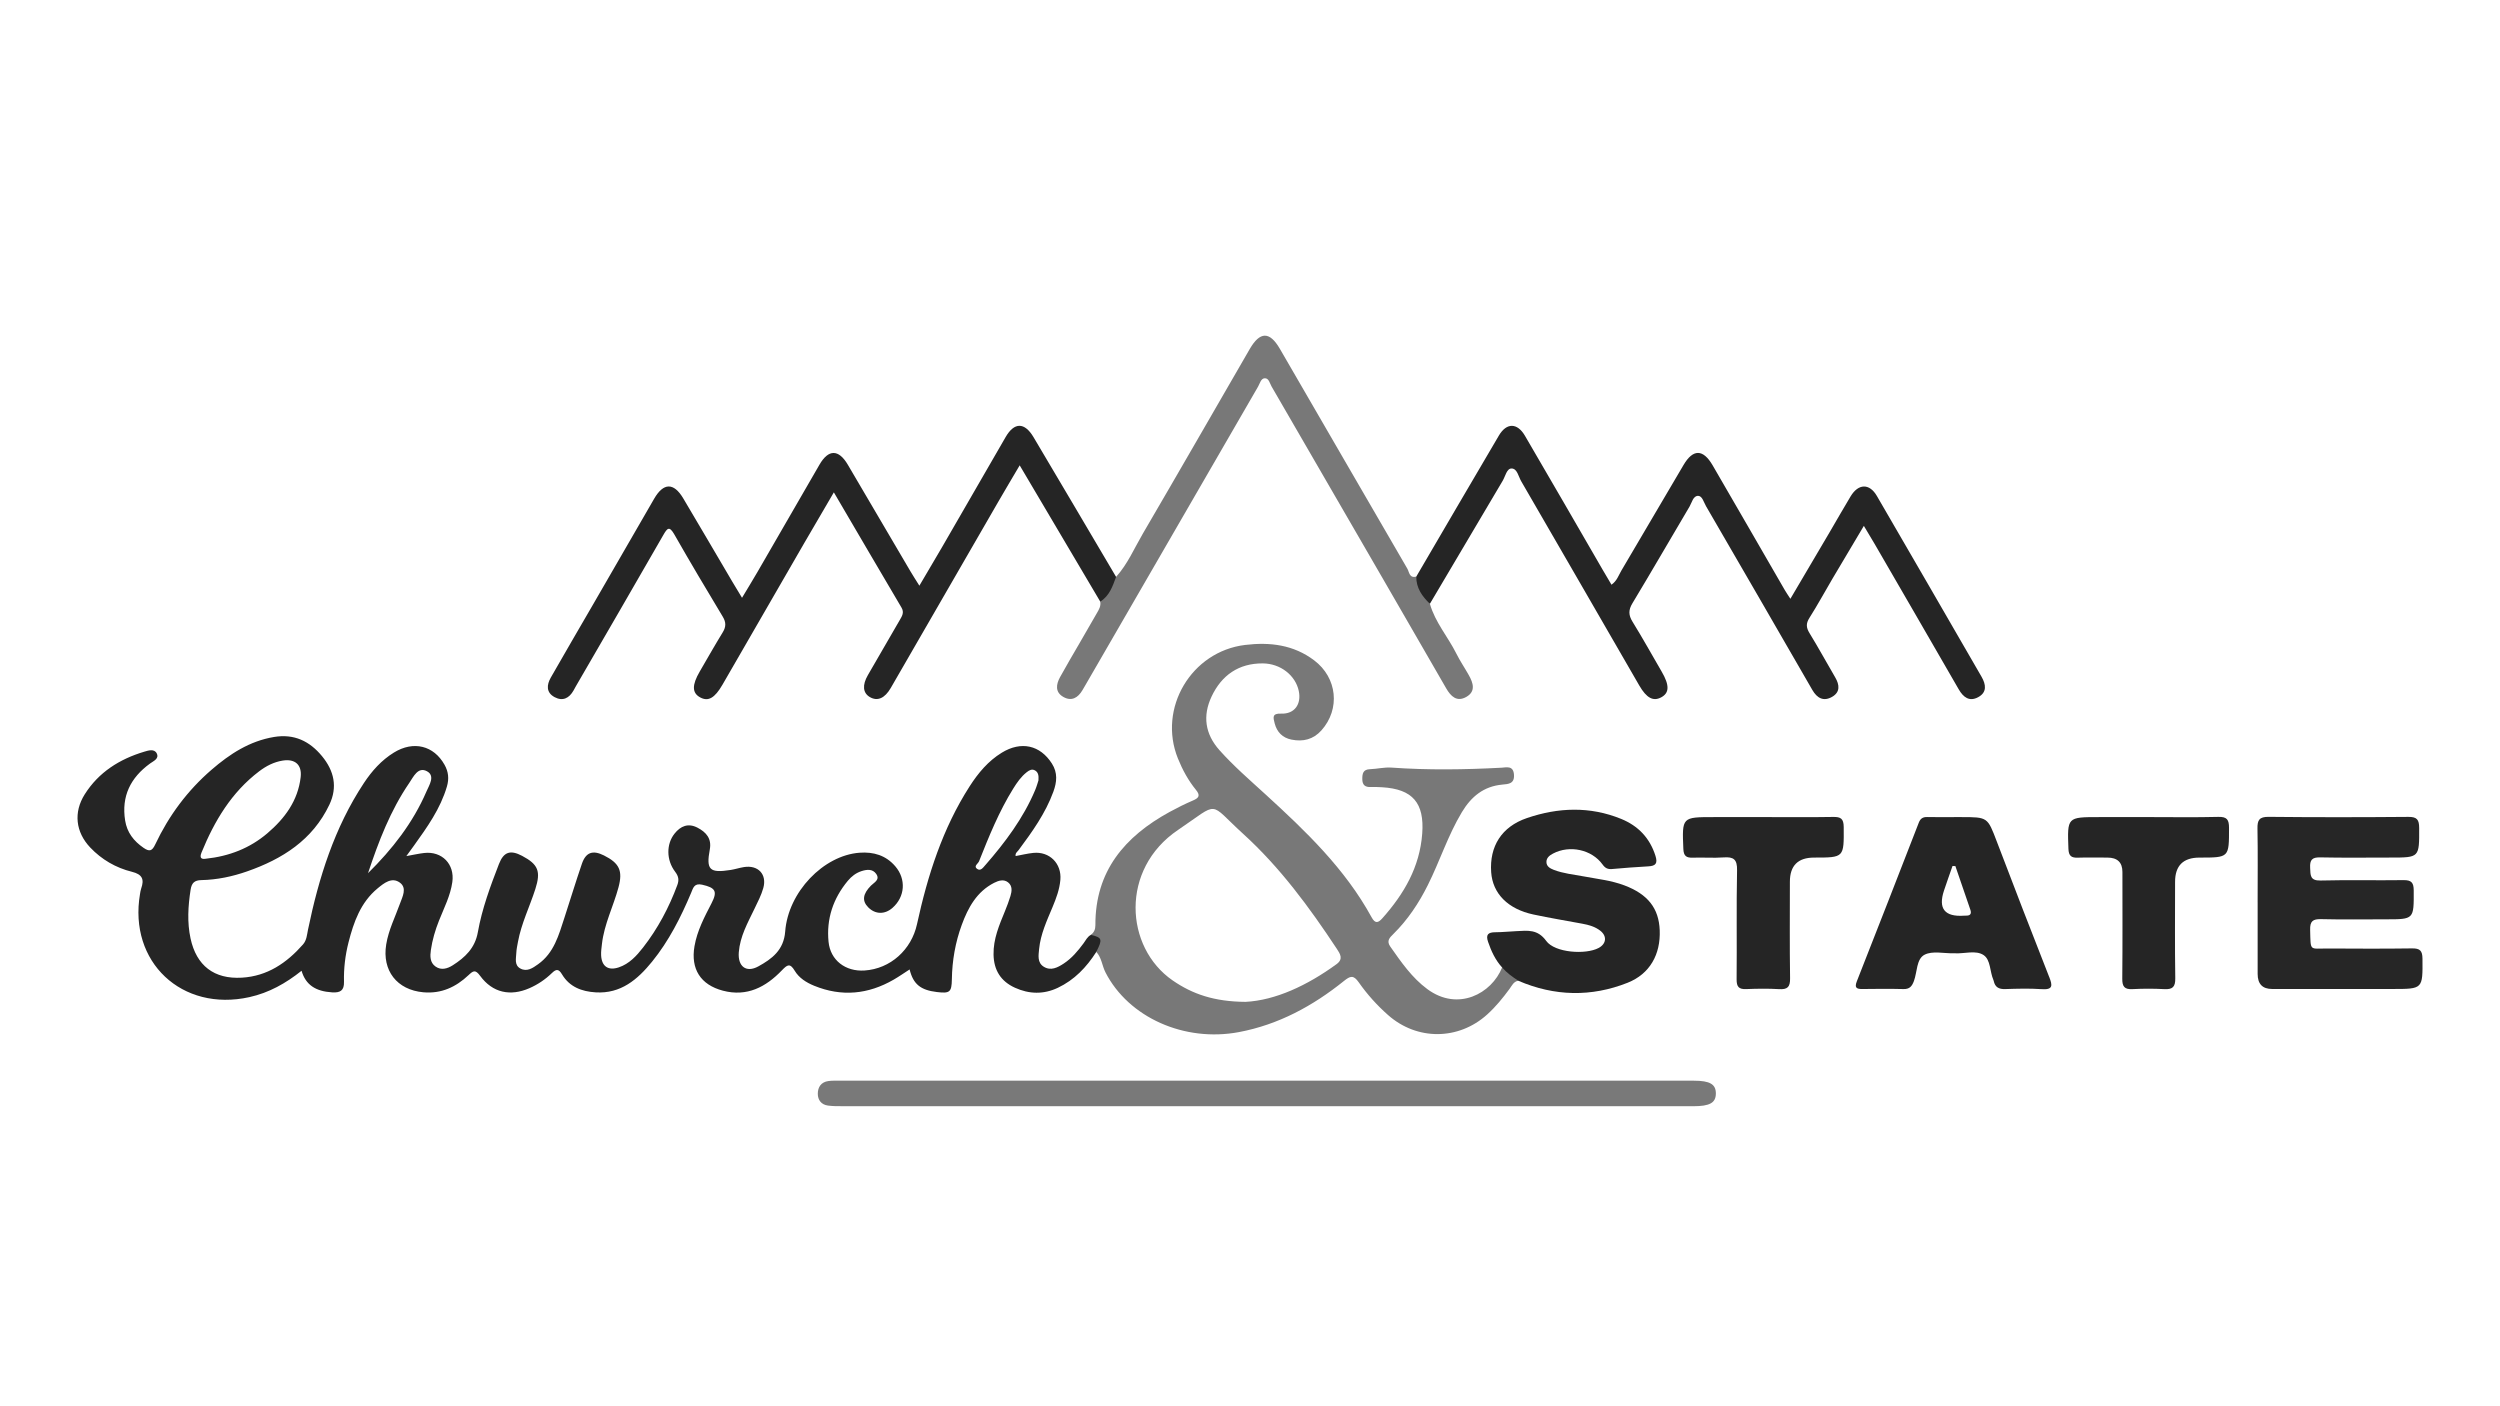 <svg width="1920" height="1080" viewBox="0 0 1920 1080" fill="none" xmlns="http://www.w3.org/2000/svg">
<path d="M847.88 721.211C846.12 715.771 841.81 717.021 837.78 717.991C835.06 719.431 833.85 722.181 832.14 724.501C827.8 730.361 823.13 735.941 816.97 739.991C812.24 743.101 807.03 745.851 801.56 742.421C796.58 739.291 797.55 733.761 798.03 728.881C799.15 717.411 804 707.071 808.36 696.621C811.17 689.871 813.72 683.081 814.36 675.761C815.46 663.171 806.03 653.751 793.56 655.031C789.01 655.501 784.53 656.621 780 657.451C779.59 655.131 781.34 654.161 782.31 652.851C792.73 638.831 802.89 624.691 808.97 608.071C811.69 600.621 812.42 593.551 807.86 586.401C798.81 572.241 784.27 568.921 769.32 578.101C758.94 584.481 751.29 593.631 744.79 603.731C723.87 636.251 712.39 672.461 704.24 709.831C699.97 729.371 683.9 744.051 663.92 745.351C649.3 746.301 637.74 737.461 636.33 723.341C634.57 705.731 639.84 690.011 651.15 676.421C653.94 673.071 657.4 670.361 661.73 668.991C665.88 667.671 670.16 667.271 672.88 671.101C676.14 675.681 671.3 677.711 668.87 680.191C662.65 686.531 661.88 691.791 666.72 696.751C672.13 702.291 679.42 702.491 685.39 697.281C695.11 688.781 696.07 675.191 687.56 665.291C680.33 656.871 670.85 654.101 660.14 654.891C632.45 656.931 605.28 685.071 603.02 715.461C601.96 729.651 592.78 736.501 582.39 742.191C572.99 747.341 566.56 742.171 567.39 731.391C568.33 719.151 574.25 708.711 579.41 697.981C581.92 692.751 584.68 687.521 586.22 681.981C589.15 671.451 582.2 664.181 571.38 665.911C567.95 666.461 564.6 667.581 561.17 668.121C544.93 670.671 542.22 668.061 545.13 652.361C546.69 643.951 542.27 639.081 535.64 635.641C528.56 631.971 522.69 634.331 518 640.281C511.71 648.231 511.62 660.411 518.49 669.481C521.16 672.991 521.64 675.821 520.18 679.741C513.76 697.031 505.2 713.171 493.86 727.711C488.85 734.141 483.27 740.231 475.21 742.941C467.08 745.671 462.08 742.211 461.66 733.641C461.52 730.771 461.97 727.851 462.29 724.971C464 709.761 471.06 696.111 474.98 681.551C478.45 668.681 475.7 662.931 463.82 656.971C455.28 652.691 449.93 654.501 446.89 663.401C442.18 677.141 437.97 691.051 433.46 704.861C429.13 718.121 425.51 731.841 413.22 740.551C409.19 743.411 404.75 746.601 399.63 743.811C394.9 741.231 396.34 736.191 396.52 731.951C396.64 729.071 397.27 726.201 397.79 723.351C400.37 709.231 406.79 696.361 411.13 682.821C415.48 669.221 413.43 663.881 400.97 657.291C392 652.551 386.85 654.151 383.2 663.561C376.59 680.641 370.19 697.891 366.98 715.951C364.82 728.121 357.19 735.311 347.69 741.351C343.68 743.901 338.91 745.391 334.53 742.331C330.14 739.271 330.23 734.291 330.91 729.611C332.04 721.831 334.25 714.341 337.17 706.991C341.02 697.301 345.92 687.911 347.39 677.401C349.32 663.691 339.47 653.531 325.72 655.101C321.74 655.551 317.82 656.461 312.08 657.471C314.61 653.991 316.27 651.751 317.88 649.491C328.06 635.301 338.22 621.151 343.23 604.041C344.99 598.021 344.41 592.701 341.39 587.321C333.12 572.581 317.59 568.681 302.51 577.971C292.94 583.861 285.58 592.131 279.44 601.421C256.78 635.721 244.8 674.121 236.56 713.931C235.74 717.901 235.56 722.091 232.7 725.341C220.17 739.571 205.31 749.701 185.76 750.851C164.47 752.111 150.84 741.661 146.33 720.701C143.67 708.321 144.44 695.891 146.36 683.431C147.17 678.191 149.2 676.021 154.7 675.911C166.69 675.671 178.42 673.191 189.7 669.251C216.84 659.771 240.03 645.161 252.94 618.051C259.42 604.451 256.58 591.991 247.31 580.741C237.77 569.161 225.89 563.431 210.48 565.991C191.65 569.131 176.47 579.061 162.47 591.161C143.96 607.151 129.64 626.451 119.22 648.531C116.81 653.631 114.8 654.261 110.29 651.161C102.7 645.961 97.56 639.341 96.1 630.141C93.15 611.501 100.23 597.281 115.21 586.401C117.82 584.501 122.47 582.691 120.35 578.561C118.48 574.901 113.96 576.351 110.81 577.291C91.86 582.981 75.79 593.041 65.06 610.061C56.36 623.861 58.06 639.031 69.28 650.871C78.08 660.161 89 666.481 101.28 669.521C109.3 671.501 110.91 675.291 108.45 682.311C107.97 683.671 107.77 685.141 107.53 686.571C98.61 738.801 139.68 777.331 191.56 765.791C206.63 762.441 219.51 755.191 231.59 745.551C234.79 756.441 242.42 761.351 255.12 762.141C261.27 762.521 264.37 760.791 264.19 754.031C263.92 743.831 265.13 733.671 267.65 723.781C271.63 708.131 276.98 693.051 289.97 682.291C294.89 678.231 300.93 673.331 307.11 677.861C312.79 682.031 309.09 688.671 307.18 693.981C303.45 704.351 298.42 714.231 296.61 725.301C293.32 745.401 304.85 760.241 325.11 762.071C338.92 763.311 350.16 758.041 359.82 748.911C363.47 745.461 365.1 744.461 368.73 749.431C378.27 762.461 391.89 765.381 406.64 758.911C413.13 756.061 418.87 752.161 423.9 747.271C427.26 744.011 429.12 744.111 431.66 748.361C437.4 757.941 446.71 761.471 457.43 762.131C476.8 763.331 489.67 752.241 500.77 738.581C513.7 722.671 522.87 704.491 530.8 685.671C532.33 682.041 533.09 678.071 539.19 679.441C549.38 681.741 551.24 684.421 546.48 693.661C541.01 704.271 535.42 714.741 533.36 726.721C530.37 744.121 537.97 756.291 555.15 760.831C573.7 765.741 588.17 758.031 600.49 745.221C604.59 740.971 606.66 739.371 610.33 745.511C613.65 751.081 619.23 754.591 625.28 757.061C646.42 765.691 666.77 763.671 686.35 752.361C690.45 749.991 694.34 747.261 698.58 744.531C701.39 755.921 707.07 760.391 719.48 761.881C729.37 763.071 730.87 762.071 731.03 752.161C731.25 737.751 733.69 723.771 738.62 710.321C743.49 697.031 750.15 684.791 763.53 677.991C766.95 676.251 770.92 675.021 774.26 677.701C777.65 680.411 777.15 684.491 776.01 688.201C774.82 692.081 773.39 695.901 771.85 699.661C767.43 710.431 762.81 721.081 763.04 733.121C763.27 745.131 768.65 753.661 779.52 758.591C790.41 763.531 801.45 763.811 812.39 758.641C825.15 752.611 834.46 742.811 841.95 731.081C846.47 729.321 849.58 726.501 847.87 721.221L847.88 721.211ZM154.77 654.741C164.69 630.481 177.78 608.481 199.08 592.331C204.45 588.261 210.42 585.181 217.15 584.121C226.59 582.631 231.99 587.321 230.91 596.831C228.85 614.901 218.73 628.561 205.34 639.961C191.91 651.391 176.14 657.591 157.92 659.521C154.73 660.021 153.03 659.001 154.77 654.751V654.741ZM282.64 670.601C290.72 646.311 299.8 622.501 314.31 601.301C317.47 596.701 321.01 588.541 327.94 592.341C334.42 595.901 329.62 602.961 327.47 607.961C317.11 632.001 301.26 652.231 282.64 670.601ZM756.67 664.461C755 666.371 753.04 669.301 750.33 667.241C747.57 665.151 751.19 663.291 751.92 661.431C759.52 642.321 767.23 623.251 778.14 605.681C781.05 600.991 784.18 596.461 788.58 593.011C790.44 591.551 792.54 590.311 794.94 591.721C797.16 593.031 797.87 595.201 797.54 599.321C797.04 600.821 796.22 603.901 794.99 606.811C785.86 628.441 771.98 646.931 756.68 664.471L756.67 664.461Z" fill="#252525"/>
<path d="M1153.62 743.021C1145.61 763.081 1119.76 777.041 1096.21 759.651C1084.33 750.881 1076.09 738.851 1067.72 726.941C1064.65 722.561 1067.29 720.091 1070.08 717.331C1081.17 706.401 1089.61 693.681 1096.57 679.761C1105.79 661.321 1112.04 641.511 1122.73 623.731C1129.93 611.761 1139.5 603.871 1153.78 602.571C1158.5 602.141 1163.24 601.961 1162.73 594.921C1162.22 587.751 1156.99 589.391 1153.09 589.601C1124.92 591.111 1096.77 591.511 1068.6 589.511C1063.16 589.131 1057.63 590.541 1052.12 590.741C1046.82 590.931 1046.22 594.111 1046.25 598.351C1046.28 602.861 1048.38 604.601 1052.7 604.441C1055.6 604.331 1058.51 604.441 1061.41 604.611C1085.01 605.981 1094 616.751 1092.27 640.181C1090.37 665.881 1078.31 686.501 1061.71 705.171C1058.43 708.861 1056.16 709.551 1053.39 704.491C1032.97 667.141 1002.73 638.231 971.76 609.951C959.75 598.981 947.43 588.331 936.57 576.161C925.45 563.701 923.53 549.731 930.49 534.941C938.19 518.561 951.33 509.381 969.8 509.491C983.47 509.581 994.91 518.731 997.45 530.611C999.62 540.781 994.22 548.471 983.96 548.061C976.78 547.771 977.82 551.131 978.92 555.441C980.67 562.291 984.99 566.651 991.91 568.031C1000.77 569.801 1008.59 567.931 1014.86 560.921C1029.46 544.561 1027.04 520.571 1009.31 507.171C993.44 495.181 975.32 493.001 956.26 495.311C914.87 500.331 889.07 543.991 904.64 582.521C908.15 591.201 912.58 599.381 918.49 606.611C922.03 610.941 920.79 612.811 916.21 614.771C910.08 617.401 904.08 620.381 898.22 623.591C863.81 642.431 841.07 668.991 841.26 710.511C841.28 713.701 840.27 716.111 837.75 717.971C846.51 720.051 846.91 721.321 841.93 731.051C846.08 735.471 846.36 741.631 849 746.781C866.75 781.441 909.67 800.561 951.56 792.641C982.04 786.871 1008.28 772.561 1032.11 753.421C1037.03 749.471 1039.45 748.621 1043.5 754.401C1049.98 763.661 1057.57 772.101 1066.12 779.631C1088.36 799.221 1120.14 799.021 1142.18 779.111C1148.68 773.241 1154.16 766.501 1159.32 759.471C1161.16 756.971 1162.45 753.741 1166.14 753.211C1165.21 746.041 1160.79 742.441 1153.6 742.991L1153.62 743.021ZM1026.4 740.521C1003.89 756.901 979.49 768.241 956.6 769.431C932.55 769.271 915.8 763.471 900.57 752.951C863.77 727.521 860.15 667.511 904.69 637.421C937.4 615.331 927.41 615.561 954.67 640.321C983.04 666.091 1005.58 696.761 1026.61 728.591C1029.27 732.611 1031.9 736.511 1026.41 740.521H1026.4Z" fill="#787878"/>
<path d="M1087.71 442.81C1108.84 406.7 1129.9 370.55 1151.15 334.5C1157.02 324.54 1165.24 324.55 1171.16 334.67C1191.13 368.77 1210.83 403.03 1230.64 437.22C1232.81 440.96 1235.02 444.66 1237.62 449.06C1241.85 446.09 1243.08 441.82 1245.18 438.27C1261.14 411.25 1277.04 384.19 1292.94 357.14C1300.24 344.72 1307.94 344.71 1315.32 357.4C1333.87 389.3 1352.27 421.29 1370.75 453.23C1371.89 455.19 1373.2 457.06 1375.02 459.88C1385.44 442.21 1395.45 425.25 1405.43 408.27C1410.73 399.25 1415.87 390.14 1421.28 381.18C1427.24 371.32 1435.72 371.06 1441.43 380.88C1468.33 427.09 1495.03 473.41 1521.8 519.7C1525.26 525.68 1526.15 531.71 1519.2 535.45C1512.47 539.08 1507.82 535.52 1504.29 529.39C1482.83 492.12 1461.25 454.92 1439.7 417.71C1437.27 413.51 1434.73 409.37 1431.44 403.87C1422.92 418.19 1415.08 431.3 1407.32 444.46C1401.41 454.47 1395.88 464.71 1389.65 474.51C1386.89 478.86 1387.1 482 1389.72 486.27C1396.56 497.41 1402.8 508.91 1409.42 520.19C1412.83 526.01 1413.37 531.6 1406.98 535.22C1400.51 538.89 1395.56 536.26 1391.88 529.89C1364.76 482.81 1337.52 435.79 1310.25 388.79C1308.54 385.85 1307.38 380.94 1304.29 380.82C1300.31 380.67 1299.42 385.9 1297.59 389C1282.93 413.75 1268.55 438.67 1253.7 463.31C1250.55 468.53 1250.65 472.43 1253.8 477.52C1261.58 490.12 1268.77 503.09 1276.22 515.91C1282.25 526.28 1282.13 532.17 1275.8 535.56C1269.69 538.83 1264.58 536.17 1258.95 526.44C1228.71 474.13 1198.55 421.76 1168.23 369.5C1166.15 365.91 1165.21 359.77 1160.82 359.8C1157.17 359.83 1156.11 365.79 1154.08 369.2C1135.38 400.67 1116.78 432.19 1098.16 463.7C1087.94 463.41 1082.36 452.25 1087.71 442.8V442.81Z" fill="#252525"/>
<path d="M844.99 462.02C824.61 427.55 804.23 393.08 783.12 357.38C777.18 367.48 771.74 376.58 766.44 385.76C738.98 433.28 711.55 480.82 684.11 528.35C679.5 536.33 673.86 538.77 668.03 535.34C662.66 532.18 662.1 526.16 666.53 518.49C674.66 504.4 682.83 490.33 690.98 476.25C692.72 473.24 694.62 470.48 692.35 466.63C675.23 437.65 658.25 408.58 640.4 378.13C632.37 391.88 624.95 404.46 617.64 417.11C596.7 453.33 575.81 489.57 554.89 525.8C548.86 536.23 543.88 539.01 537.62 535.54C531.44 532.11 531.37 526.08 537.41 515.71C543.26 505.67 548.98 495.54 555.05 485.64C557.64 481.43 557.71 477.97 555.1 473.64C542.52 452.73 530.03 431.76 517.95 410.56C514.01 403.64 512.47 405.6 509.35 411.03C487.09 449.84 464.59 488.51 442.16 527.23C441.58 528.24 441.05 529.27 440.48 530.28C437.13 536.24 432.19 538.75 425.95 535.41C419.34 531.87 419.81 525.98 423.01 520.38C433.8 501.45 444.82 482.65 455.73 463.79C471.29 436.88 486.83 409.96 502.38 383.04C509.55 370.62 517.41 370.44 524.73 382.75C537.35 403.97 549.8 425.3 562.33 446.58C564.52 450.3 566.78 453.98 569.87 459.11C574.29 451.73 578.14 445.5 581.8 439.17C597.67 411.77 613.47 384.32 629.33 356.91C636.28 344.89 644.04 344.88 651.13 356.91C667.2 384.2 683.2 411.53 699.25 438.83C701.15 442.05 703.19 445.18 706.08 449.82C712.29 439.28 717.97 429.75 723.53 420.15C739.83 391.99 756.04 363.78 772.35 335.62C778.99 324.16 786.85 324.13 793.76 335.76C814.97 371.47 836.03 407.27 857.15 443.04C862.61 449.58 856.69 453.93 853.96 458.76C852.03 462.18 849.38 464.8 844.99 462.02Z" fill="#252525"/>
<path d="M973.37 849.57C864.62 849.57 755.88 849.57 647.13 849.55C643.36 849.55 639.54 849.59 635.82 849.07C630.79 848.36 628.07 844.85 628.07 840C628.07 834.87 630.64 831.02 636.16 830.25C639.02 829.85 641.96 829.97 644.87 829.97C863.52 829.96 1082.18 829.96 1300.83 829.97C1313.25 829.97 1317.86 832.7 1317.78 839.92C1317.7 846.98 1313.11 849.58 1300.48 849.58C1191.44 849.58 1082.41 849.58 973.37 849.58V849.57Z" fill="#797979"/>
<path d="M1733.86 693.059C1733.86 674.159 1734.08 655.259 1733.74 636.369C1733.62 629.859 1735.08 627.269 1742.33 627.339C1778.09 627.719 1813.85 627.679 1849.61 627.369C1856.3 627.309 1857.89 629.539 1857.92 635.869C1858.01 658.609 1858.23 658.609 1835.96 658.609C1817.93 658.609 1799.9 658.869 1781.89 658.469C1775.59 658.329 1773.89 660.509 1774.19 666.449C1774.47 672.059 1773.98 676.449 1782.21 676.239C1803.42 675.679 1824.65 676.249 1845.87 675.939C1852 675.849 1853.71 677.869 1853.74 683.899C1853.84 706.039 1854.05 706.039 1832.36 706.039C1815.79 706.039 1799.21 706.319 1782.65 705.899C1776.24 705.739 1774 707.499 1774.19 714.139C1774.68 731.099 1773.38 728.349 1787.94 728.449C1809.45 728.589 1830.97 728.669 1852.48 728.369C1858.5 728.289 1860.41 730.129 1860.46 736.249C1860.65 759.539 1860.86 759.539 1837.46 759.539C1806.64 759.539 1775.83 759.539 1745.01 759.539C1737.6 759.539 1733.88 755.696 1733.87 748.009C1733.87 729.689 1733.87 711.379 1733.87 693.059H1733.86Z" fill="#262626"/>
<path d="M1166.16 753.24C1161.58 750.32 1157.21 747.15 1153.62 743.01C1148.44 737.32 1145.31 730.56 1142.84 723.34C1140.93 717.76 1142.89 716.01 1148.29 715.97C1153.8 715.93 1159.31 715.37 1164.82 715.11C1173.29 714.7 1180.91 713.51 1187.51 722.64C1194.07 731.72 1217.71 733.36 1227.71 728.06C1233.69 724.89 1234.36 718.96 1229.02 714.79C1225.05 711.68 1220.27 710.34 1215.37 709.43C1202.81 707.1 1190.21 705 1177.72 702.35C1158.05 698.17 1146.35 686.25 1145.22 669.84C1143.85 649.94 1153.25 634.92 1172.64 628.29C1196.7 620.06 1221.09 619.15 1245.04 628.91C1258.02 634.2 1267.06 643.51 1271.39 657.28C1273.25 663.19 1271.52 665.08 1265.78 665.37C1256.5 665.84 1247.24 666.62 1237.98 667.42C1234.77 667.7 1232.78 666.73 1230.79 663.96C1222.45 652.38 1205.45 648.81 1192.71 655.54C1190 656.97 1187.63 658.81 1187.66 662.04C1187.69 665.43 1190.48 666.95 1193.23 668.02C1200.6 670.89 1208.47 671.59 1216.16 673.05C1226.69 675.05 1237.41 676.14 1247.56 679.98C1265.5 686.77 1273.99 697.48 1274.66 714.44C1275.39 732.94 1267.13 747.96 1249.99 754.76C1222.08 765.83 1193.89 765.18 1166.14 753.26L1166.16 753.24Z" fill="#252525"/>
<path d="M844.99 462.021C852.07 457.631 854.5 450.261 857.15 443.041C866 433.241 871.12 421.101 877.67 409.891C905.22 362.751 932.41 315.401 959.75 268.131C967.64 254.491 975.05 254.311 982.94 267.891C1015.61 324.151 1048.12 380.511 1080.84 436.741C1082.31 439.271 1082.37 444.291 1087.7 442.811C1087.6 451.571 1092.19 457.981 1098.15 463.711C1102.17 477.921 1112.02 489.041 1118.47 501.961C1121.32 507.671 1124.94 512.991 1128.07 518.561C1131.45 524.571 1133.52 531.031 1126.09 535.241C1118.81 539.361 1114.19 534.751 1110.65 528.601C1094.69 500.901 1078.7 473.211 1062.69 445.541C1034.02 395.981 1005.35 346.421 976.61 296.901C975.21 294.491 974.54 290.481 971.44 290.501C968.37 290.531 967.62 294.481 966.2 296.921C921.94 373.391 877.71 449.871 833.48 526.361C832.75 527.621 832.02 528.881 831.28 530.131C827.86 535.901 822.99 538.801 816.73 535.291C810.2 531.631 811.05 525.671 814.09 520.091C818.97 511.171 824.2 502.441 829.28 493.621C833.63 486.071 837.95 478.491 842.35 470.961C843.98 468.171 845.65 465.451 844.98 462.011L844.99 462.021Z" fill="#787878"/>
<path d="M1573.78 750.32C1560.15 715.72 1546.77 681.03 1533.54 646.28C1526.42 627.61 1526.64 627.53 1506.33 627.53C1504.59 627.53 1502.84 627.53 1501.09 627.53C1494.11 627.53 1487.13 627.66 1480.16 627.48C1476.79 627.4 1474.88 628.6 1473.63 631.81C1457.86 672.44 1442.05 713.05 1426.07 753.59C1424.06 758.69 1425.87 759.63 1430.45 759.56C1440.91 759.42 1451.39 759.33 1461.85 759.6C1466.55 759.72 1468.35 757.53 1469.87 753.48C1472.48 746.5 1471.72 736.47 1478.09 733.21C1484.12 730.11 1492.85 732.28 1500.39 732.13C1500.68 732.13 1500.97 732.11 1501.26 732.13C1508.75 732.58 1517.4 729.5 1523.41 733.51C1528.88 737.15 1528.12 746.18 1530.91 752.54C1531.03 752.81 1531.11 753.09 1531.18 753.37C1532.19 758.17 1535.13 759.77 1539.99 759.61C1549.29 759.3 1558.63 759.03 1567.89 759.67C1576.72 760.28 1576.44 757.01 1573.8 750.31L1573.78 750.32ZM1510.17 703.19C1509.59 703.19 1509.01 703.2 1508.43 703.24C1493.51 704.28 1488.37 697.84 1493 683.92C1495.1 677.62 1497.34 671.38 1499.52 665.1C1500.25 665.11 1500.99 665.12 1501.72 665.13C1505.56 676.31 1509.41 687.48 1513.23 698.67C1514.18 701.44 1513.49 703.24 1510.17 703.19Z" fill="#252525"/>
<path d="M1650.46 627.52C1668.18 627.52 1685.92 627.82 1703.63 627.37C1710.35 627.2 1711.89 629.5 1711.89 635.83C1711.89 658.63 1712.11 658.63 1689.22 658.63C1676.71 658.63 1670.46 664.83 1670.46 677.23C1670.46 701.93 1670.23 726.63 1670.61 751.32C1670.71 757.98 1668.53 760 1662.15 759.65C1654.04 759.21 1645.87 759.22 1637.75 759.65C1631.58 759.98 1629.85 757.65 1629.91 751.65C1630.17 724.34 1630.03 697.03 1630.02 669.72C1630.02 662.34 1626.19 658.643 1618.53 658.63C1610.98 658.63 1603.41 658.43 1595.87 658.69C1590.85 658.87 1588.75 657.43 1588.55 651.89C1587.67 627.53 1587.49 627.53 1612.11 627.53C1624.89 627.53 1637.68 627.53 1650.46 627.53V627.52Z" fill="#252525"/>
<path d="M1354.66 627.52C1372.4 627.52 1390.14 627.72 1407.87 627.41C1413.73 627.3 1415.92 628.78 1415.97 635.09C1416.16 658.62 1416.39 658.62 1393.22 658.62C1380.83 658.62 1374.63 664.82 1374.63 677.22C1374.63 701.93 1374.41 726.65 1374.78 751.36C1374.88 757.97 1372.83 760.05 1366.35 759.66C1357.95 759.16 1349.48 759.28 1341.07 759.62C1335.39 759.85 1333.67 757.84 1333.72 752.11C1334 724.2 1333.49 696.28 1334.06 668.38C1334.23 660.01 1331.42 657.92 1323.74 658.49C1315.93 659.07 1308.04 658.41 1300.2 658.69C1295.21 658.87 1293.04 657.55 1292.81 651.98C1291.8 627.52 1291.62 627.53 1316.29 627.53C1329.08 627.53 1341.88 627.53 1354.67 627.53L1354.66 627.52Z" fill="#252525"/>
</svg>
